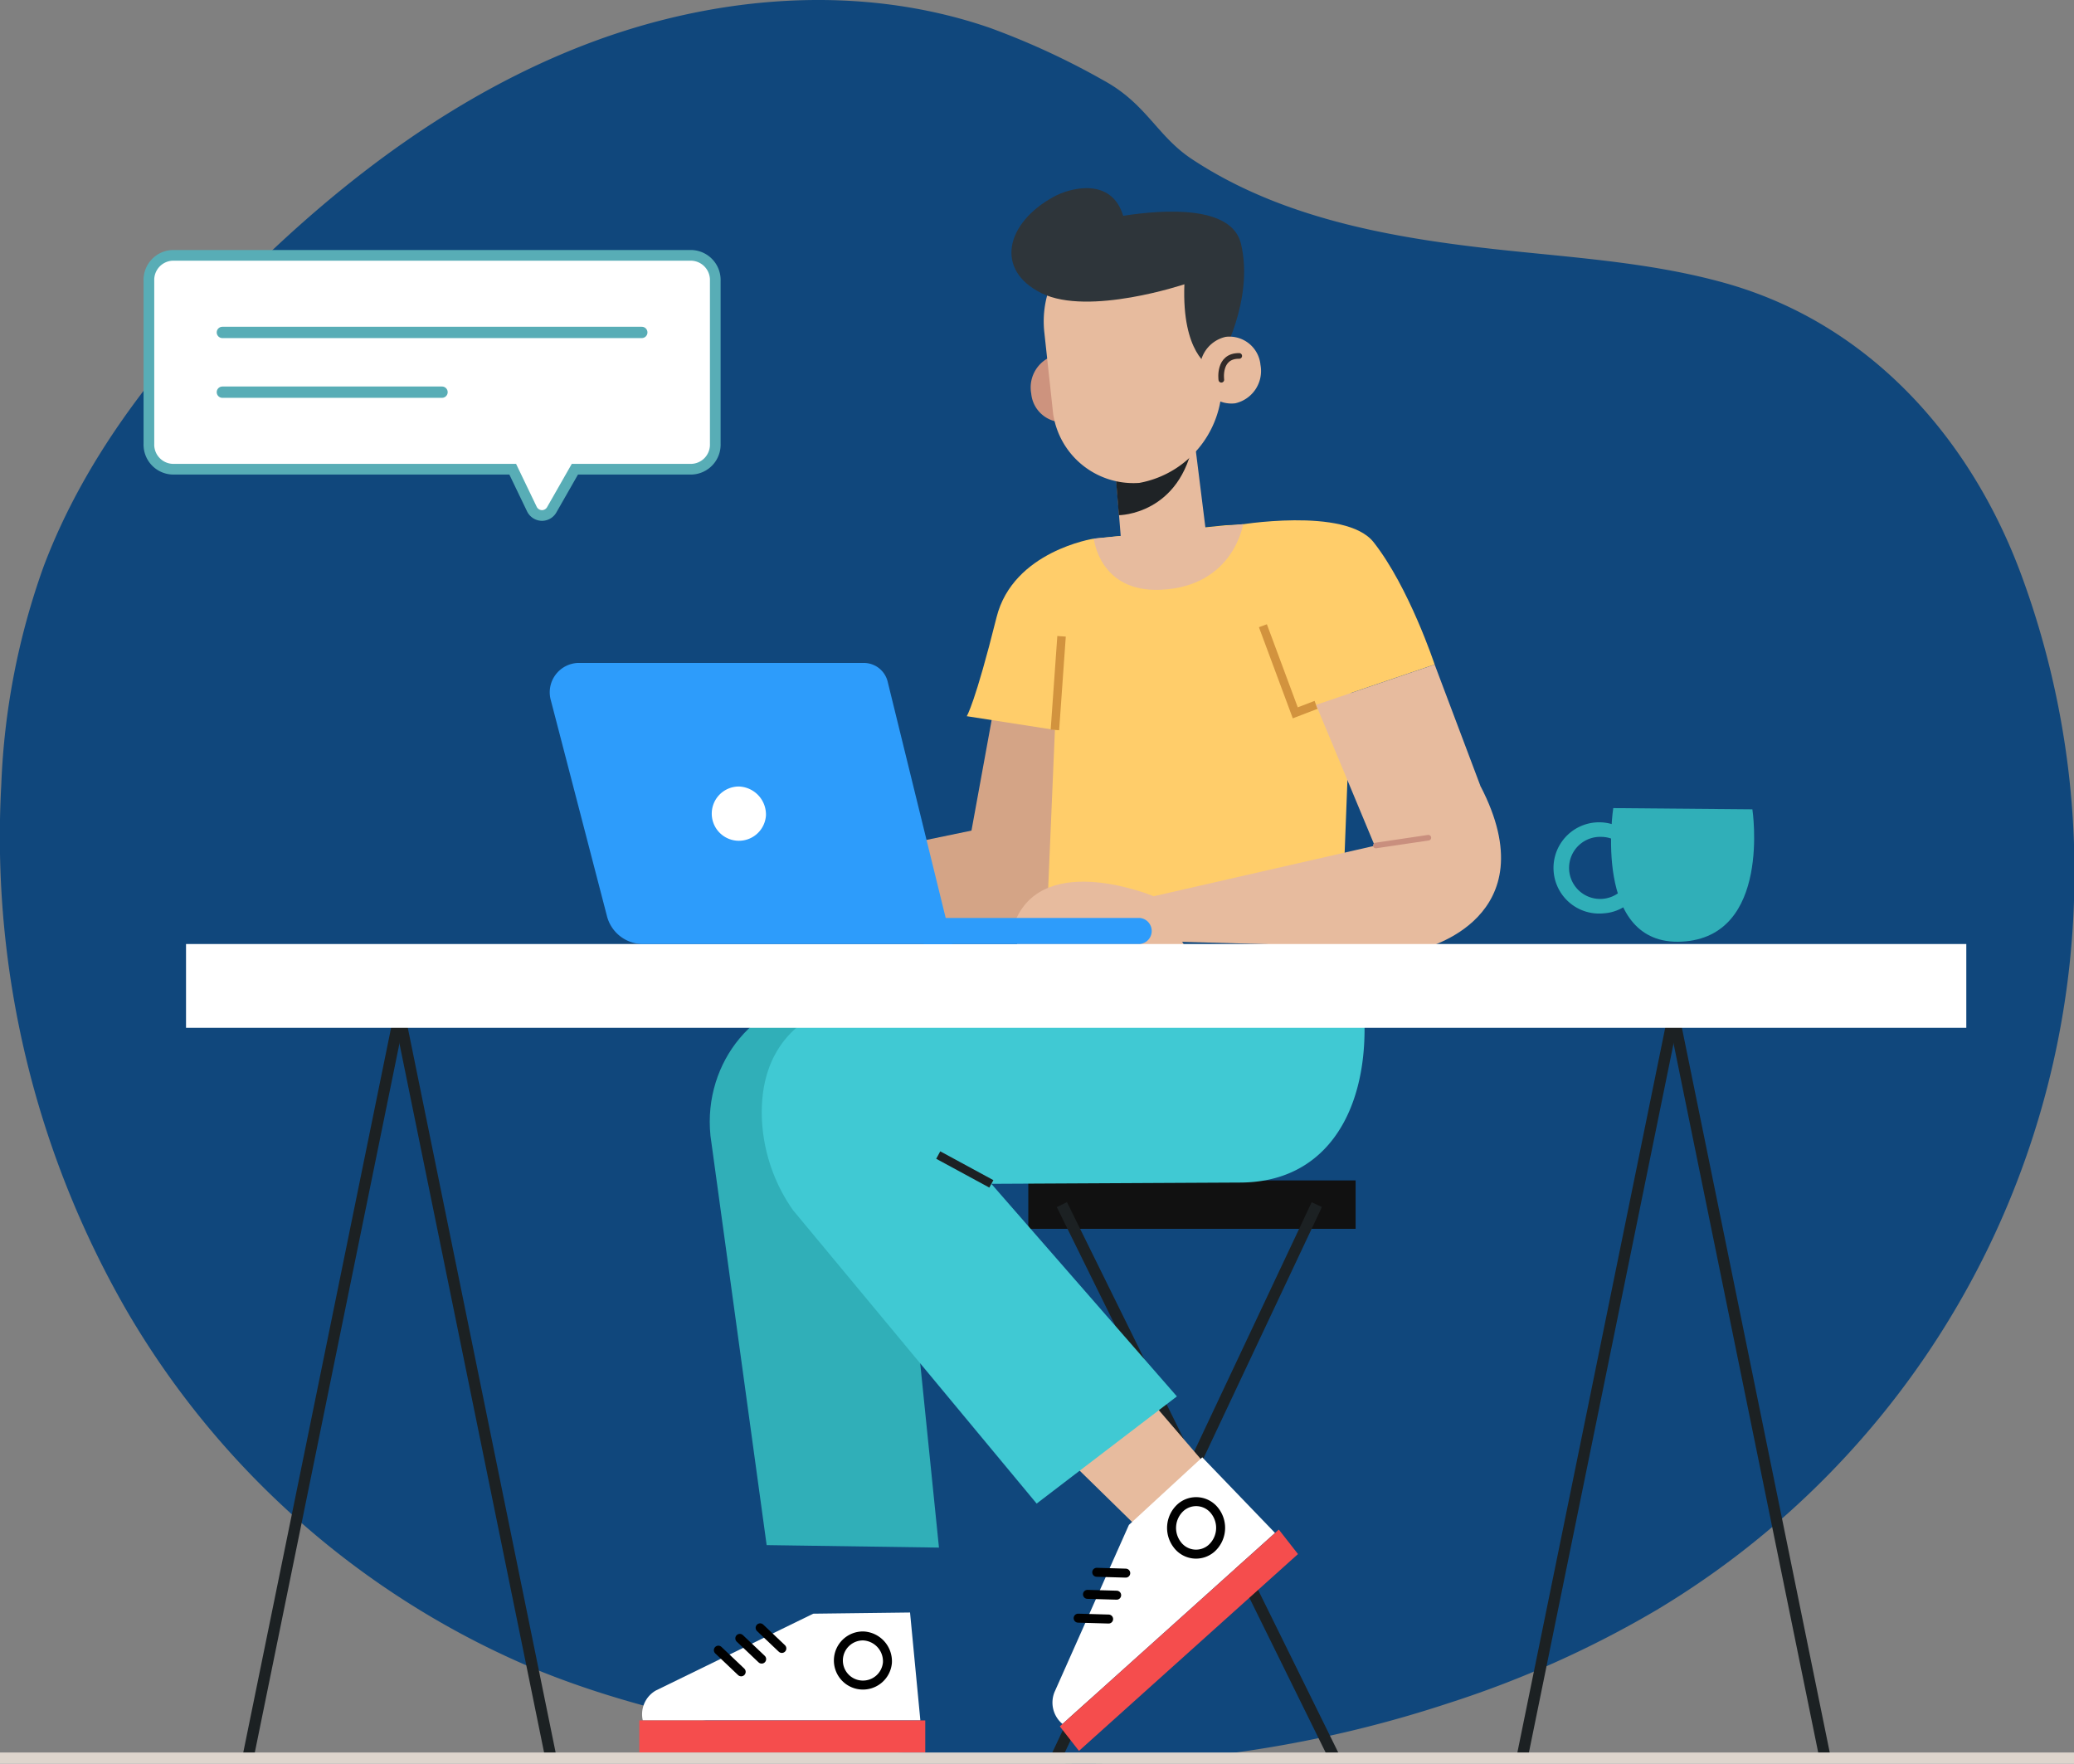 <svg xmlns="http://www.w3.org/2000/svg" xmlns:xlink="http://www.w3.org/1999/xlink" width="194.188" height="165.099" viewBox="0 0 194.188 165.099"><rect x="0" y="0" width="194.188" height="165.099" fill="#808080" stroke="none"/><defs><clipPath id="clip-path"><rect id="Rectangle_1673" data-name="Rectangle 1673" width="194.188" height="147.486" fill="none"></rect></clipPath></defs><g id="user-illustration" transform="translate(-145.601 -1200.45)"><path id="Path_128111" data-name="Path 128111" d="M189.27,59.616c-4.739-12.857-14.244-23.562-27.713-27.35-6.453-1.815-13.19-2.313-19.859-3-10.485-1.082-21.305-2.8-30.1-8.615-3.274-2.166-4.251-5.183-8.275-7.37A70.941,70.941,0,0,0,92.711,8.373C80.51,4.152,66.851,5.3,54.8,9.932S32.19,22.49,23.019,31.576C15.1,39.421,8,48.379,4.076,58.814A67.938,67.938,0,0,0,.122,79.2,88.791,88.791,0,0,0,12,128.688,80.132,80.132,0,0,0,50.2,162.047c8.532,3.483,17.63,5.38,26.741,6.768a150.524,150.524,0,0,0,27.13,1.991,112.331,112.331,0,0,0,31.562-5.61,96.053,96.053,0,0,0,19.526-8.751A80.464,80.464,0,0,0,189.27,59.616" transform="translate(145.6 1194.694)" fill="#10477c"></path><g id="Group_129761" data-name="Group 129761" transform="translate(145.601 1218.063)"><g id="Group_129760" data-name="Group 129760" clip-path="url(#clip-path)"><path id="Path_128074" data-name="Path 128074" d="M82.961,138.811,68.227,146A2.559,2.559,0,0,0,67,148.8H92.989L92.023,138.7Z" transform="translate(-6.816 -5.358)" fill="#fff"></path><rect id="Rectangle_1670" data-name="Rectangle 1670" width="26.777" height="2.992" transform="translate(59.855 143.446)" fill="#f54d4d"></rect><path id="Path_128075" data-name="Path 128075" d="M91.988,143.483a2.3,2.3,0,1,1-2.258-2.5A2.375,2.375,0,0,1,91.988,143.483Z" transform="translate(-8.899 -5.447)" fill="none" stroke="#000" stroke-linecap="round" stroke-linejoin="round" stroke-width="0.841"></path><line id="Line_90" data-name="Line 90" x2="2.033" y2="1.929" transform="translate(71.171 134.777)" fill="none" stroke="#000" stroke-linecap="round" stroke-linejoin="round" stroke-width="0.841"></line><line id="Line_91" data-name="Line 91" x2="2.046" y2="1.941" transform="translate(69.268 135.763)" fill="none" stroke="#000" stroke-linecap="round" stroke-linejoin="round" stroke-width="0.841"></line><line id="Line_92" data-name="Line 92" x2="2.138" y2="2.028" transform="translate(67.259 136.868)" fill="none" stroke="#000" stroke-linecap="round" stroke-linejoin="round" stroke-width="0.841"></line><g id="Group_129766" data-name="Group 129766" transform="translate(96.28 92.892)"><rect id="Rectangle_1674" data-name="Rectangle 1674" width="30.646" height="4.532" fill="#111"></rect><line id="Line_106" data-name="Line 106" x2="25.545" y2="51.82" transform="translate(3.144 2.265)" fill="none" stroke="#1c2123" stroke-miterlimit="10" stroke-width="1.059"></line><line id="Line_107" data-name="Line 107" x1="24.427" y2="51.82" transform="translate(2.584 2.265)" fill="none" stroke="#1c2123" stroke-miterlimit="10" stroke-width="1.059"></line></g><path id="Path_128076" data-name="Path 128076" d="M74.051,91.735l5.263,38.339,16.134.234L90.2,78.729H84.946c-6.524,0-11.6,6.064-10.894,13.006" transform="translate(-7.533 -3.042)" fill="#30afb8"></path><path id="Path_128077" data-name="Path 128077" d="M104.619,117.344l13.483,13.2,6.12-5.986L111.8,110.091Z" transform="translate(-10.652 -4.253)" fill="#e7bb9e"></path><path id="Path_128078" data-name="Path 128078" d="M116.871,129.916l-6.965,15.647a2.609,2.609,0,0,0,.745,2.99l19.9-17.885-6.812-7.078Z" transform="translate(-11.171 -4.775)" fill="#fff"></path><path id="Path_128112" data-name="Path 128112" d="M.1.928,27.653,0l-.1,2.91L0,3.838Z" transform="translate(98.556 143.358) rotate(-40.014)" fill="#f54d4d"></path><path id="Path_128079" data-name="Path 128079" d="M126.207,128.813a2.577,2.577,0,0,1-.335,3.457,2.194,2.194,0,0,1-3.229-.359,2.578,2.578,0,0,1,.334-3.457A2.195,2.195,0,0,1,126.207,128.813Z" transform="translate(-12.435 -4.941)" fill="none" stroke="#000" stroke-linecap="round" stroke-linejoin="round" stroke-width="0.841"></path><line id="Line_93" data-name="Line 93" x2="2.717" y2="0.078" transform="translate(102.686 129.578)" fill="none" stroke="#000" stroke-linecap="round" stroke-linejoin="round" stroke-width="0.841"></line><line id="Line_94" data-name="Line 94" x2="2.733" y2="0.078" transform="translate(101.82 131.643)" fill="none" stroke="#000" stroke-linecap="round" stroke-linejoin="round" stroke-width="0.841"></line><line id="Line_95" data-name="Line 95" x2="2.855" y2="0.082" transform="translate(100.946 133.872)" fill="none" stroke="#000" stroke-linecap="round" stroke-linejoin="round" stroke-width="0.841"></line><path id="Path_128080" data-name="Path 128080" d="M135.336,78.3l-46.058.554s-10.081.483-9.867,10.974a16.1,16.1,0,0,0,2.922,8.8l22.813,27.47,13.131-10.034-17.372-19.9,23.335-.119c9.63-.052,13-9.506,11.1-19.609Z" transform="translate(-8.085 -2.953)" fill="#40c9d3"></path><line id="Line_96" data-name="Line 96" x1="4.973" y1="2.697" transform="translate(87.847 90.518)" fill="none" stroke="#1c2123" stroke-miterlimit="10" stroke-width="0.794"></line><path id="Path_128081" data-name="Path 128081" d="M101.93,61.971,82.668,65.958l.775,5.206,24.15.919,5.5-11.1Z" transform="translate(-8.417 -2.356)" fill="#d4a486"></path><path id="Path_128082" data-name="Path 128082" d="M103.663,48.752l-2.681,14.693s9.8,7.5,9.609,6.876,2.077-21.568,2.077-21.568Z" transform="translate(-10.282 -1.883)" fill="#d4a486"></path><path id="Path_128083" data-name="Path 128083" d="M112.679,34.128s-7.561,1.157-9.112,7.366c-2.02,8.092-2.79,9.258-2.79,9.258l10.279,1.6Z" transform="translate(-10.261 -1.318)" fill="#ffcd6a"></path><path id="Path_128084" data-name="Path 128084" d="M110.239,43.407l-1.211,28.361h27.651l1.326-34.36c.031-2.767-3.065-4.994-5.647-4.88l-6.466.286-12.373,1.252Z" transform="translate(-11.101 -1.257)" fill="#ffcd6a"></path><line id="Line_97" data-name="Line 97" y1="8.764" x2="0.622" transform="translate(98.771 41.955)" fill="none" stroke="#d2933e" stroke-miterlimit="10" stroke-width="0.794"></line><path id="Path_128085" data-name="Path 128085" d="M128.862,32.806s10.235-1.76,12.873,1.595c3.324,4.226,5.712,11.445,5.712,11.445l-11.1,3.775Z" transform="translate(-13.121 -1.25)" fill="#ffcd6a"></path><path id="Path_128086" data-name="Path 128086" d="M136.628,50.018l-1.948.747-3.031-8.155" transform="translate(-13.404 -1.646)" fill="none" stroke="#d2933e" stroke-miterlimit="10" stroke-width="0.794"></path><path id="Path_128087" data-name="Path 128087" d="M137.192,50.164l6.58,15.8,8.81-8.206L148.295,46.39Z" transform="translate(-13.969 -1.792)" fill="#e7bb9e"></path><path id="Path_128088" data-name="Path 128088" d="M141.064,63.787l-20.794,4.75.834,4.222,24.4.669s11.806-2.808,5.356-15.211Z" transform="translate(-12.246 -2.249)" fill="#e7bb9e"></path><path id="Path_128089" data-name="Path 128089" d="M118.8,68.9s-10.168-4.259-12.944,2.257l.184,2.634,16.337.832Z" transform="translate(-10.778 -2.609)" fill="#e7bb9e"></path><line id="Line_98" data-name="Line 98" y1="0.729" x2="4.919" transform="translate(128.818 60.809)" fill="none" stroke="#c98f7e" stroke-linecap="round" stroke-linejoin="round" stroke-width="0.524"></line><path id="Path_128090" data-name="Path 128090" d="M113.175,18.891a3.133,3.133,0,0,1-2.389,3.622,2.947,2.947,0,0,1-3.292-2.66,3.13,3.13,0,0,1,2.389-3.621,2.947,2.947,0,0,1,3.292,2.659" transform="translate(-10.941 -0.626)" fill="#cd937e"></path><path id="Path_128091" data-name="Path 128091" d="M116.2,26.438l.61,7.564c.208,2.656,1.8,3.937,4.166,3.693,2.018-.209,4.151-1.462,3.875-3.8l-1.479-11.854Z" transform="translate(-11.831 -0.852)" fill="#e7bb9e"></path><path id="Path_128092" data-name="Path 128092" d="M116.582,31.533s5.8-.012,7.026-7.115c.387-2.238-7.493,1.309-7.493,1.309Z" transform="translate(-11.823 -0.915)" fill="#1f2326"></path><path id="Path_128093" data-name="Path 128093" d="M117.745,27.756h0a7.6,7.6,0,0,1-8.06-6.457l-.823-7.6c-.516-4.551,2.327-8.715,6.426-9.409a8.477,8.477,0,0,1,9.538,6.986l.574,5.933a9.429,9.429,0,0,1-7.654,10.548" transform="translate(-11.078 -0.162)" fill="#e7bb9e"></path><path id="Path_128100" data-name="Path 128100" d="M109.388.808c1.5-.825,5.4-1.894,6.511,1.781,3.912-.606,10.171-.98,11.03,2.623,1.261,5.292-1.957,10.861-1.957,10.861l-.966.617S121.377,15.456,121.629,9c0,0-8.937,3-13.354.843s-3.4-6.557,1.113-9.033" transform="translate(-10.735 0)" fill="#2e353a"></path><path id="Path_128101" data-name="Path 128101" d="M130.756,17.109A3.1,3.1,0,0,1,128.39,20.7a2.918,2.918,0,0,1-3.26-2.633,3.1,3.1,0,0,1,2.367-3.587,2.919,2.919,0,0,1,3.259,2.633" transform="translate(-12.737 -0.558)" fill="#e7bb9e"></path><path id="Path_128102" data-name="Path 128102" d="M127.314,18.568s-.324-2.254,1.677-2.23" transform="translate(-12.961 -0.631)" fill="none" stroke="#322b29" stroke-linecap="round" stroke-linejoin="round" stroke-width="0.529"></path><path id="Path_128103" data-name="Path 128103" d="M128.005,32.717l-13.978,1.356s.5,5.054,6.277,4.789c6.814-.313,7.7-6.145,7.7-6.145" transform="translate(-11.61 -1.264)" fill="#e7bb9e"></path><line id="Line_99" data-name="Line 99" x1="14.75" y2="72.294" transform="translate(142.504 74.684)" fill="none" stroke="#1c2123" stroke-miterlimit="10" stroke-width="1.059"></line><line id="Line_100" data-name="Line 100" x2="14.75" y2="72.294" transform="translate(156.136 74.684)" fill="none" stroke="#1c2123" stroke-miterlimit="10" stroke-width="1.059"></line><line id="Line_101" data-name="Line 101" x1="14.75" y2="72.294" transform="translate(23.209 74.684)" fill="none" stroke="#1c2123" stroke-miterlimit="10" stroke-width="1.059"></line><line id="Line_102" data-name="Line 102" x2="14.75" y2="72.294" transform="translate(36.841 74.684)" fill="none" stroke="#1c2123" stroke-miterlimit="10" stroke-width="1.059"></line><rect id="Rectangle_1672" data-name="Rectangle 1672" width="166.686" height="7.845" transform="translate(17.418 70.761)" fill="#fff"></rect><path id="Path_128104" data-name="Path 128104" d="M181.174,60.483s1.822,11.947-6.6,12.387-6.426-12.5-6.426-12.5Z" transform="translate(-17.099 -2.332)" fill="#30afb8"></path><path id="Path_128105" data-name="Path 128105" d="M166.688,70.277a4.272,4.272,0,1,1,3.862-4.388,4.115,4.115,0,0,1-3.862,4.388m-.2-7.159a2.906,2.906,0,1,0,2.789,2.812,2.8,2.8,0,0,0-2.789-2.812" transform="translate(-16.554 -2.386)" fill="#30afb8"></path><line id="Line_103" data-name="Line 103" x2="194.188" transform="translate(0 146.977)" fill="none" stroke="#ded5cd" stroke-miterlimit="10" stroke-width="1.059"></line><path id="Path_128106" data-name="Path 128106" d="M116.5,73.507H96.287V71.065H116.5a1.224,1.224,0,0,1,0,2.442" transform="translate(-9.804 -2.745)" fill="#2d9cfb"></path><path id="Path_128107" data-name="Path 128107" d="M94.981,72.548H65.957a3.481,3.481,0,0,1-3.311-2.692L57.422,49.768a2.753,2.753,0,0,1,2.509-3.533h26.84a2.3,2.3,0,0,1,2.192,1.809Z" transform="translate(-5.837 -1.786)" fill="#2d9cfb"></path><path id="Path_128108" data-name="Path 128108" d="M79.271,60.98a2.54,2.54,0,1,1-2.535-2.713,2.628,2.628,0,0,1,2.535,2.713" transform="translate(-7.555 -2.251)" fill="#fff"></path><g id="Group_129767" data-name="Group 129767" transform="translate(13.942 6.292)"><path id="Union_1" data-name="Union 1" d="M35.848,23.732,34.063,20.02H2.219A2.3,2.3,0,0,1,0,17.646V2.378A2.3,2.3,0,0,1,2.219,0H50.808a2.306,2.306,0,0,1,2.221,2.378V17.646a2.3,2.3,0,0,1-2.221,2.374H39.884L37.727,23.8a1.053,1.053,0,0,1-.92.553A1.065,1.065,0,0,1,35.848,23.732Z" transform="translate(0 0)" fill="#fff" stroke="#58adb6" stroke-miterlimit="10" stroke-width="1"></path><line id="Line_104" data-name="Line 104" x2="39.272" transform="translate(6.878 7.215)" fill="none" stroke="#58adb6" stroke-linecap="round" stroke-linejoin="round" stroke-width="1.059"></line><line id="Line_105" data-name="Line 105" x2="20.567" transform="translate(6.878 12.808)" fill="none" stroke="#58adb6" stroke-linecap="round" stroke-linejoin="round" stroke-width="1.059"></line></g></g></g></g></svg>